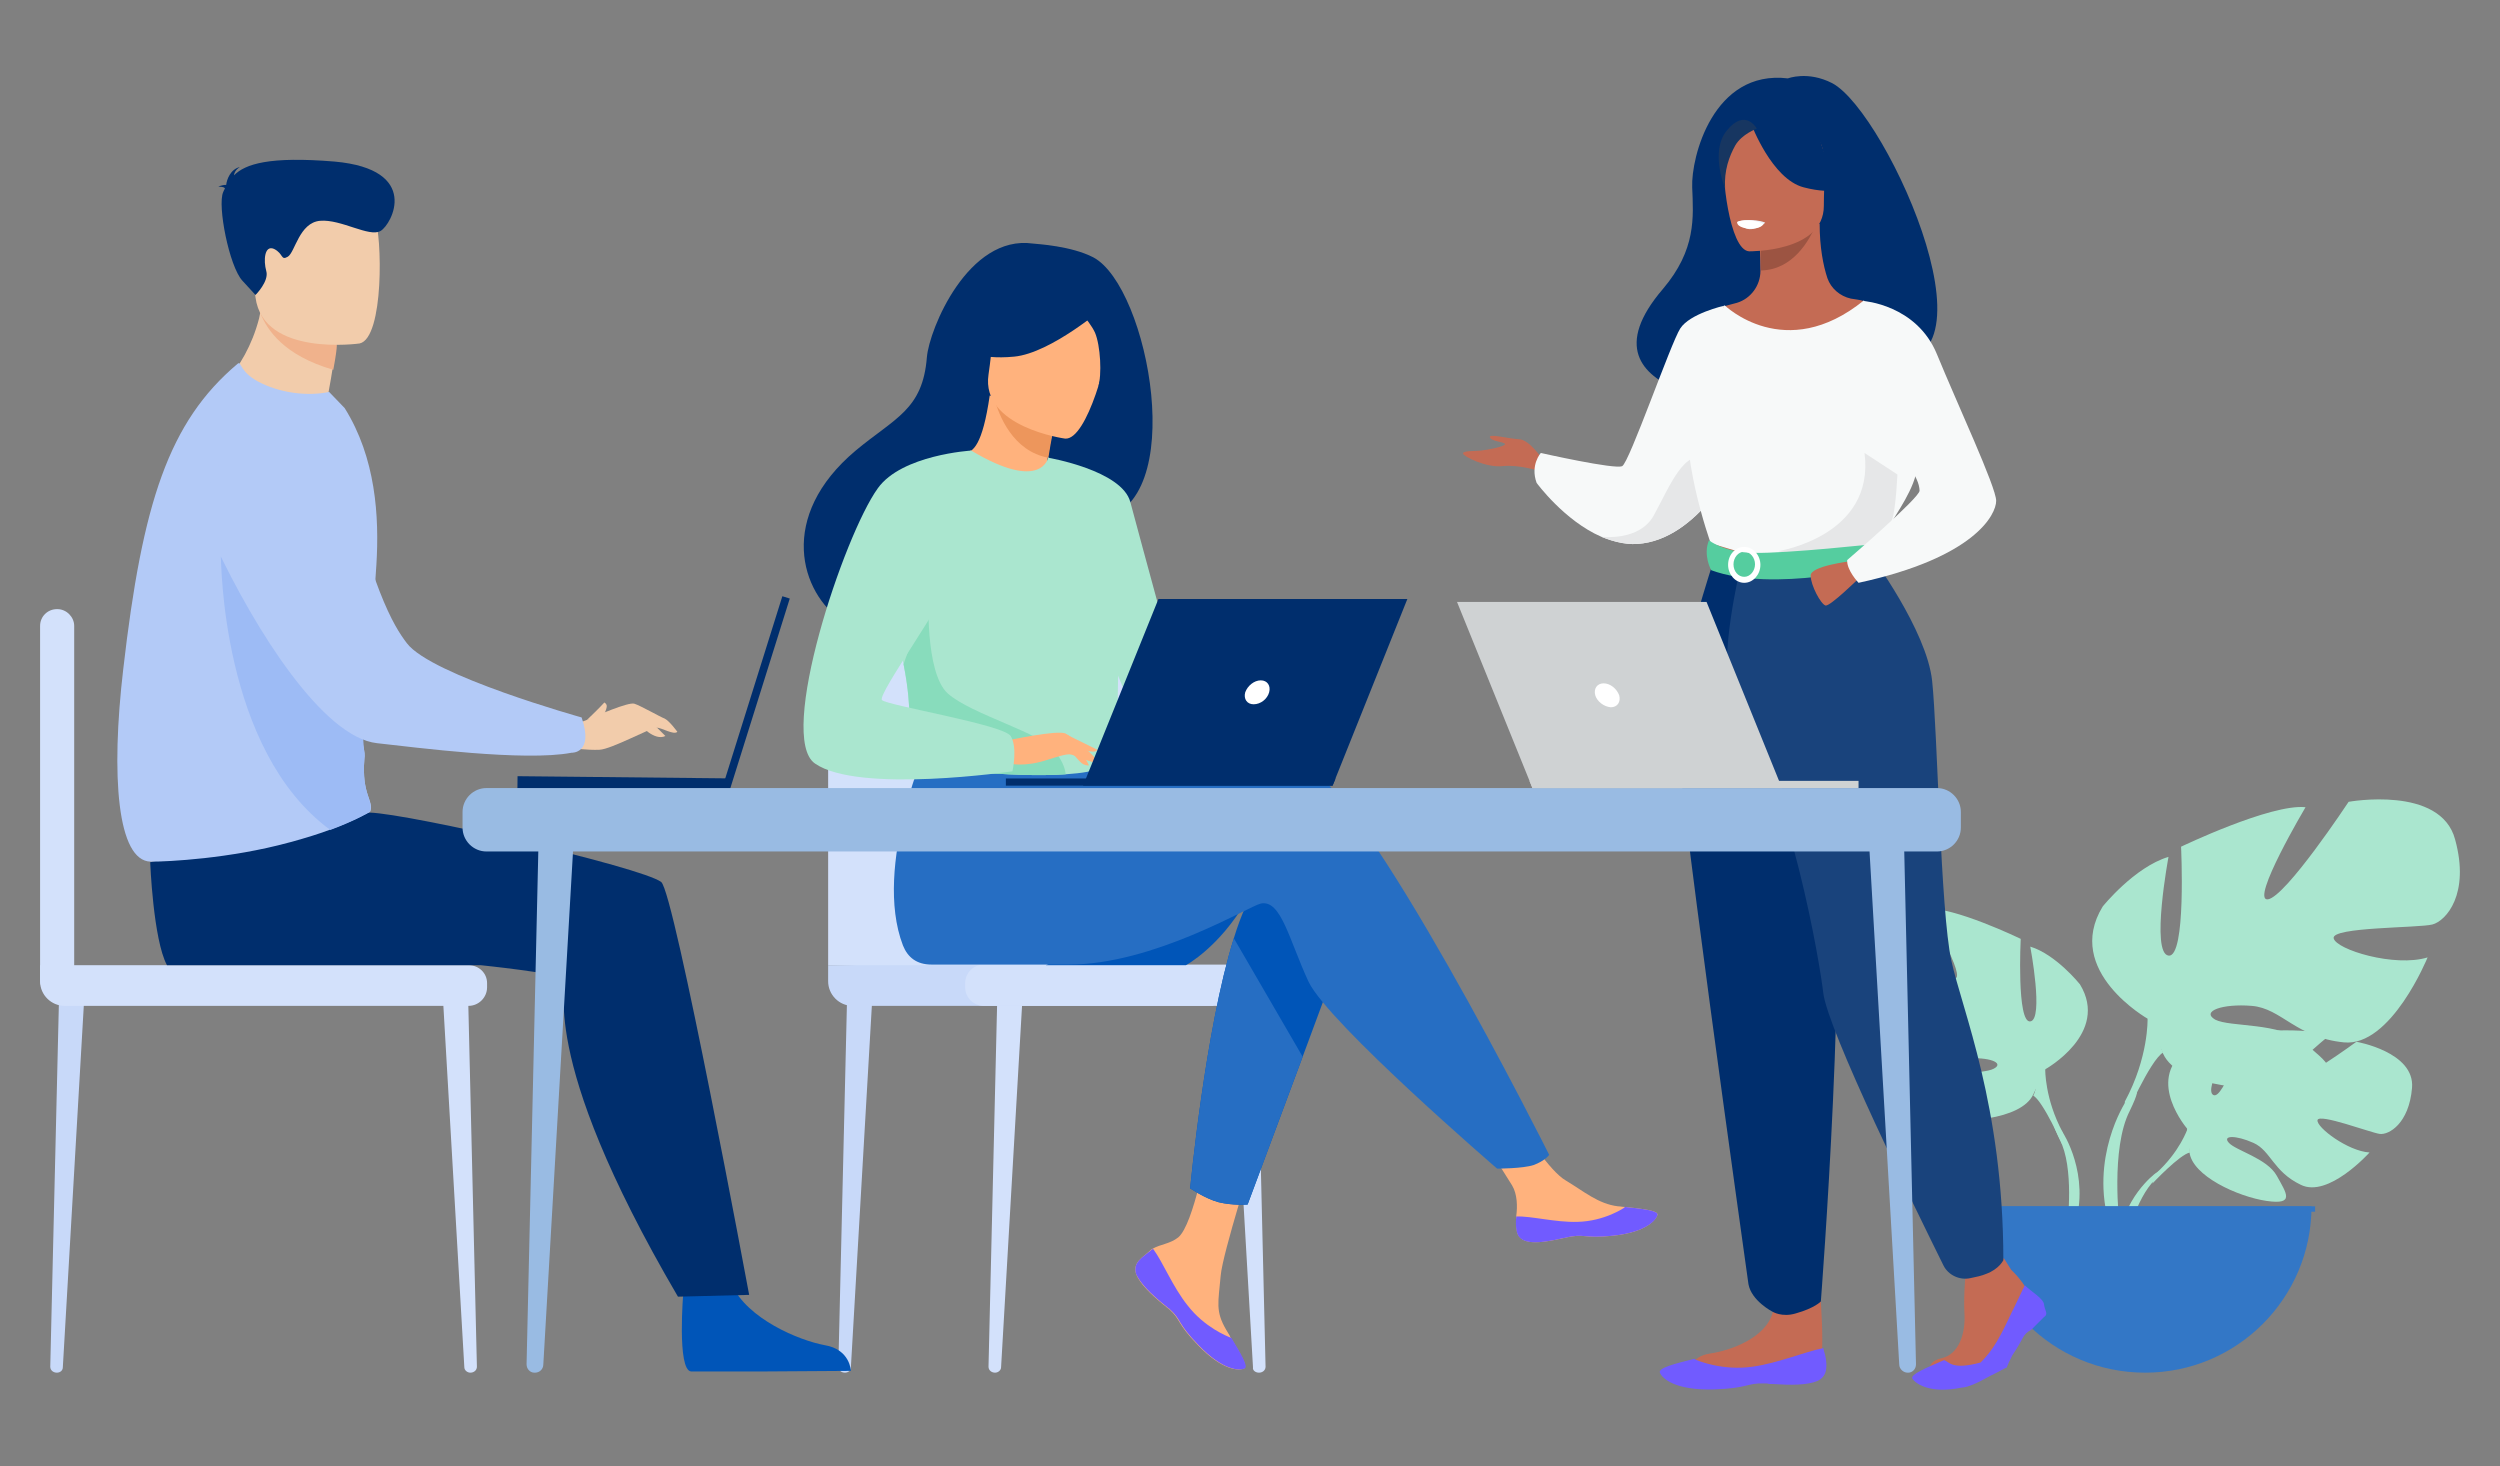 <?xml version="1.0" encoding="utf-8"?>
<!-- Generator: Adobe Illustrator 25.4.6, SVG Export Plug-In . SVG Version: 6.00 Build 0)  -->
<svg version="1.1" id="Layer_1" xmlns="http://www.w3.org/2000/svg" xmlns:xlink="http://www.w3.org/1999/xlink" x="0px" y="0px"
	 viewBox="0 0 417.8 245" style="enable-background:new 0 0 417.8 245;" xml:space="preserve">
<rect x="0" y="0" width="417.8" height="245" fill="#808080" stroke="none"/>
<style type="text/css">
	.st0{fill:#AAE6CF;}
	.st1{fill:#3377C6;}
	.st2{fill:#002E6D;}
	.st3{fill:#C46B54;}
	.st4{fill:#F7F9F9;}
	.st5{fill:#E6E7E8;}
	.st6{fill:#9C5442;}
	.st7{fill:#173661;}
	.st8{fill:#EBF2FA;}
	.st9{fill:#19437C;}
	.st10{fill:#FFFFFF;}
	.st11{fill:#55CD9F;}
	.st12{fill:#D3E1FB;}
	.st13{fill:#C8D9F9;}
	.st14{fill:#0055B8;}
	.st15{fill:#FFB27D;}
	.st16{fill:#715BFF;}
	.st17{fill:#266EC3;}
	.st18{fill:#ED965C;}
	.st19{fill:#88DCBC;}
	.st20{fill:#F2CCAB;}
	.st21{fill:#B3CAF7;}
	.st22{fill:#F0B28C;}
	.st23{fill:#9DBBF5;}
	.st24{fill:#99BBE3;}
	.st25{fill:#CFD2D3;}
</style>
<g>
	<path class="st0" d="M365.5,188.6c0,0-6.8-7.9-0.4-12.9c0,0,4.6-2.8,8.4-2.6c0,0-5.4,9-3.6,9.9c1.7,0.9,5.3-10.5,5.3-10.5
		s10.6-1,14,0.6c0,0-9,7.4-7.1,7.8c1.9,0.4,11.7-6.8,11.7-6.8s9.8,1.7,9.3,7.7c-0.5,6-3.9,7.9-5.4,7.7c-1.5-0.2-10.2-3.5-10.4-2.3
		c-0.2,1.2,5.1,5.2,8.7,5.4c0,0-6.9,7.7-11.5,5.4c-4.6-2.2-5-5.7-7.9-7c-2.9-1.3-5.3-1.3-4.1,0c1.2,1.3,6.4,2.6,8,5.5
		c1.6,2.9,3.1,4.9-1.7,4.2c-4.8-0.7-12.5-4.2-12.9-8.2L365.5,188.6z"/>
	<path class="st0" d="M398.2,182c0,0-26.7-1-32.6,6.6c0,0-1.3,3.9-5.3,7.5l-0.6,1.7c0,0,4.6-4.9,6.3-5.2
		C365.9,192.6,363.3,183.1,398.2,182"/>
	<path class="st0" d="M360.2,196.1c0,0-5.7,4.2-6.1,11.8l1,0.1c0,0,1.8-7.8,5.1-10.9C363.6,194,360.2,196.1,360.2,196.1"/>
	<path class="st0" d="M341.8,178.7c0,0,10.8-6,5.8-14.2c0,0-4-5-8.3-6.3c0,0,2.3,12.2,0,12.5s-1.6-13.8-1.6-13.8s-11.4-5.5-15.8-5
		c0,0,7,11.9,4.7,11.6c-2.3-0.3-10.2-12.4-10.2-12.4s-11.6-2.2-13.5,4.7c-1.9,6.9,1.1,10.4,2.9,10.8c1.7,0.4,12.8,0.3,12.5,1.7
		c-0.3,1.4-7.8,3.7-11.9,2.4c0,0,4.6,11.4,10.6,10.8c6-0.6,7.9-4.3,11.6-4.6c3.7-0.3,6.5,0.7,4.6,1.7c-1.9,1-8.2,0.3-11.2,2.9
		c-3,2.6-5.5,4.1,0.1,5.3c5.6,1.1,15.7,0.4,17.7-3.9L341.8,178.7z"/>
	<path class="st0" d="M308.2,158c0,0,30.2,9.8,33.6,20.7c0,0-0.1,4.9,2.9,10.5v2.2c0,0-3.2-7.3-4.9-8.3
		C339.8,183,346.6,173.5,308.2,158"/>
	<path class="st0" d="M344.7,189.2c0,0,4.7,7.1,2,15.7l-1.2-0.3c0,0,1.2-9.5-1.3-14.2C341.8,185.5,344.7,189.2,344.7,189.2"/>
	<path class="st0" d="M359,170.3c0,0-14.2-8-7.6-18.8c0,0,5.3-6.6,11-8.3c0,0-3,16.1,0,16.5c3,0.4,2.1-18.2,2.1-18.2
		s15-7.2,20.8-6.6c0,0-9.3,15.7-6.3,15.4c3-0.4,13.5-16.3,13.5-16.3s15.4-2.8,17.8,6.3c2.5,9.1-1.5,13.6-3.8,14.2
		c-2.3,0.6-16.9,0.4-16.5,2.3c0.4,1.9,10.2,4.9,15.7,3.2c0,0-6.1,15-14,14.2c-8-0.8-10.4-5.7-15.4-6.1c-4.9-0.4-8.5,0.9-6.1,2.3
		c2.5,1.3,10.8,0.4,14.8,3.8c4,3.4,7.2,5.5-0.2,7c-7.4,1.5-20.7,0.6-23.3-5.1L359,170.3z"/>
	<path class="st0" d="M403.3,143c0,0-39.8,12.9-44.4,27.3c0,0,0.2,6.4-3.8,13.8v2.8c0,0,4.2-9.7,6.4-11
		C361.6,176,352.7,163.5,403.3,143"/>
	<path class="st0" d="M355.2,184.2c0,0-6.1,9.3-2.6,20.7l1.6-0.4c0,0-1.5-12.5,1.7-18.8C359,179.3,355.2,184.2,355.2,184.2"/>
	<path class="st1" d="M358.5,229.4c15.4,0,27.8-12.5,27.8-27.8h-55.7C330.7,217,343.1,229.4,358.5,229.4"/>
	<rect x="329.7" y="201.6" class="st1" width="57.2" height="0.9"/>
	<path class="st2" d="M306.2,13.9c-4.1-2.1-7.4-0.8-7.4-0.8c-12.5-1.5-16.2,13.2-16,18.2c0.2,5,0.7,10.4-4.9,17
		C261.7,67.2,295.6,68,295.6,68c0.3-15.1,18.4-9.6,17.6-8.1C336.4,65.5,315.5,18.8,306.2,13.9"/>
	<path class="st3" d="M257.8,76.8c0,0-2.2-3.4-4-3.4c-1.8-0.1-5.1-1-4.8-0.3c0.3,0.7,2.3,0.7,2.5,1.1c0.2,0.4-3,1-4,1.1
		c-0.9,0.1-3.1,0-3,0.5c0.1,0.5,3.9,2.4,6.6,2.1c2.7-0.3,6.1,0.8,6.1,0.8L257.8,76.8z"/>
	<path class="st4" d="M289.7,77.9c0,0-1.2,2.4-3.4,5.1c-2.6,3.3-6.7,7.1-11.7,7.8c-2.4,0.4-4.8-0.2-7-1.1c0,0,0,0,0,0
		c-6.2-2.7-10.8-9-10.8-9c-1.1-3,0.7-5,0.7-5s12.4,2.8,13.6,2.2c1.2-0.6,8.1-20.5,9.7-23c1.6-2.5,7.3-3.8,7.3-3.8L289.7,77.9z"/>
	<path class="st5" d="M286.3,83c-2.6,3.3-6.7,7.1-11.7,7.8c-2.4,0.4-4.8-0.2-7-1.1c0.2,0,6.4,0.8,8.8-3.6c2.5-4.5,5.2-11.6,8.9-9.2
		C287,77.9,286.9,80.5,286.3,83"/>
	<path class="st3" d="M336.1,212.2c0,0,3.8,3.5,3.1,5.9c-0.7,2.5-4.2,4.1-4.6,7.1c-0.5,3-2.3,4.6-4,4.6h-7.9c0,0-1.2-2.1,1.7-2.8
		c3-0.6,4.1-4.2,3.9-7.5c-0.2-3.3,0.3-7.7,0.3-7.7l6.3-1.5L336.1,212.2z"/>
	<path class="st3" d="M304,213.7c0,0,1.4,14.7-0.3,15.5l-21.3,0c0,0,0-2.5,3.4-3c3.4-0.5,9.4-2.6,10.5-7
		C297.2,214.7,304,213.7,304,213.7"/>
	<path class="st3" d="M319.2,108.4c-4.4-9.8-7.1-12.7-6.6-15.7c0.4-2.3-1.2-42.4-1.2-42.4c-0.5-0.2-1.6-0.3-2.1-0.4
		c-1.8-0.4-3.3-1.7-3.9-3.4c-0.7-2.1-1.3-5.2-1.3-9.1l-0.6,0.1l-9.5,1.9c0,0,0.2,3,0.2,5.8c0,0,0,0,0,0.1c0,2.4-1.6,4.6-3.9,5.3
		c-1.2,0.3-2.2,0.6-2.2,0.6s-3.5,9.9-4.1,20.1c-0.7,10.2,6.3,14.6-0.1,35C277.4,127,321.6,113.8,319.2,108.4"/>
	<path class="st6" d="M294.1,39.4c0,0,0.2,3,0.2,5.8c5.3-0.1,8.1-5,9.2-7.7L294.1,39.4z"/>
	<path class="st3" d="M292.3,42c0,0,12.5,0.2,12.5-7.6c0-7.8,1.6-13-6.4-13.5c-8-0.5-9.5,2.5-10.2,5.1C287.6,28.7,289,41.8,292.3,42
		"/>
	<path class="st2" d="M292.7,20.8c0,0,3.4,9.1,8.7,10.5c5.3,1.4,7.5-0.1,7.5-0.1s-4-3.2-4.9-8.8C304.1,22.4,295.3,16.4,292.7,20.8"
		/>
	<path class="st7" d="M293.6,21.5c0,0-2.5,0.9-3.6,2.8c-1,1.8-1.9,4.2-1.7,7.2c0,0-2.6-6.2,0.3-9.7C291.7,18,293.6,21.5,293.6,21.5"
		/>
	<path class="st8" d="M295,37.2c0,0-0.9,1.1-2.6,1.1c-1.4-0.1-1.9-1.3-1.9-1.3S293,36.4,295,37.2"/>
	<path class="st4" d="M320.4,68c0,0,0.3,4.5,0,9.9c-0.2,3.6-3.8,8.3-4.3,9.5c-1.3,3-2.7,3.4-2.7,3.4l-11.2,2.7l-3.9,1l-12.4-3.7
		c0,0-5.7-15.8-3.4-24.7c2.3-8.9,5.7-15.1,5.7-15.1s10.1,9.9,23.3-0.8L320.4,68z"/>
	<path class="st5" d="M317.1,79.3c-0.2,3.6-0.5,6.9-1.1,8.1c-1.3,3-2.7,3.4-2.7,3.4l-11.2,2.7l-4.9-1.4c0,0,16.2-2.5,14.4-16.4
		L317.1,79.3z"/>
	<path class="st2" d="M286.5,93.3c0,0-6.2,19.1-6.5,25.7c-0.4,6.5,11.8,92.6,12.2,95.6c0.5,2.8,4,4.6,4,4.6s1.6,1,3.9,0.3
		c3.2-0.9,4.2-2,4.2-2s4.8-61.4,1.8-83.3c-3-21.9-3-40.9-3-40.9H286.5z"/>
	<path class="st9" d="M312.6,92.7c0,0,9.4,12.6,10.3,21.1c0.9,8.5,1.4,38.4,3.2,46.7s8.7,24.3,8.7,50.1c0,0-0.7,1.5-2.9,2.3
		c-0.7,0.3-1.6,0.5-2.6,0.7c-1.8,0.4-3.7-0.5-4.5-2.1c-4.6-9.3-19.4-39.4-20.1-45.6c-0.5-4.4-5.2-33.6-15.3-50.8
		c-2.4-4.1,1.5-20.5,1.5-20.5L312.6,92.7z"/>
	<path class="st10" d="M294.7,37.4c0,0-0.2,0.9-2.5,0.8c0,0-1.9-0.1-1.9-1.1C290.4,37,292.2,36.3,294.7,37.4"/>
	<path class="st11" d="M285.6,90.3c0,0,2.5,2,7.4,2.1c5.9,0.1,20.4-1.5,20.4-1.5s0.6,1.8,0.6,3.7c0,0-17.7,4.5-28,0.7
		C285.9,95.2,284.6,92.7,285.6,90.3"/>
	<path class="st10" d="M291.5,92.2c-1,0-1.8,1-1.8,2.1c0,1.2,0.8,2.1,1.8,2.1c1,0,1.8-1,1.8-2.1C293.3,93.2,292.5,92.2,291.5,92.2
		 M291.5,97.4c-1.5,0-2.7-1.4-2.7-3c0-1.7,1.2-3,2.7-3s2.7,1.4,2.7,3C294.2,96,293,97.4,291.5,97.4"/>
	<path class="st3" d="M309.2,93.8c0,0-6.7,0.8-6.6,2.4c0,1.6,1.7,4.8,2.5,5c0.8,0.1,5.4-4.4,5.4-4.4L309.2,93.8z"/>
	<path class="st4" d="M311.4,50.3c0,0,8.9,0.6,12.3,8.9c3.4,8.3,9.9,22.2,9.9,24.5c0,2.3-3.6,9.5-23,13.7c0,0-2-2.1-1.9-3.8
		c0,0,12.1-10.4,12.1-11.6c-0.1-2.3-2-5.3-12.6-16C305.3,63.2,311.4,50.3,311.4,50.3"/>
	<path class="st12" d="M166.3,229.4L166.3,229.4c-0.6,0-1.1-0.4-1.1-1l1.5-63.2l4.3-0.5l-3.7,63.8
		C167.3,229,166.8,229.4,166.3,229.4"/>
	<path class="st13" d="M141.2,229.4L141.2,229.4c-0.6,0-1.1-0.4-1.1-1l1.5-63.2l4.3-0.5l-3.7,63.8
		C142.2,229,141.8,229.4,141.2,229.4"/>
	<path class="st12" d="M210.4,229.4L210.4,229.4c0.6,0,1.1-0.4,1.1-1l-1.5-63.2l-4.3-0.5l3.7,63.8
		C209.3,229,209.8,229.4,210.4,229.4"/>
	<path class="st12" d="M138.4,161.3v-43.3c0-7.6,6.2-13.8,13.8-13.8h31.2c7.6,0,13.8,6.2,13.8,13.8v45L138.4,161.3z"/>
	<path class="st13" d="M202.8,168.1h-60.3c-2.3,0-4.1-1.9-4.1-4.1v-2.7h64.4V168.1z"/>
	<path class="st12" d="M210,168.1h-45.6c-1.7,0-3.1-1.4-3.1-3.1v-0.7c0-1.7,1.4-3.1,3.1-3.1H210c1.7,0,3.1,1.4,3.1,3.1v0.7
		C213.1,166.7,211.7,168.1,210,168.1"/>
	<path class="st14" d="M208.3,150.5c-4.5,7.8-10.1,10.8-10.1,10.8h-23.4C174.8,161.3,211.7,144.5,208.3,150.5"/>
	<path class="st15" d="M190.3,210.7c-0.6,0.7-0.7,1.5-0.4,2.3c0,0,0,0,0,0c0.6,1.5,2.4,3.3,4.5,5c0.3,0.2,0.5,0.4,0.7,0.6
		c0.1,0,0.1,0.1,0.2,0.1c0,0,0.1,0.1,0.1,0.1c2,1.8,1.2,2.3,4.8,6c4.1,4.3,6.9,4.3,7.7,3.9c0.7-0.3-0.7-2.6-2.2-5.1
		c-0.1-0.1-0.1-0.2-0.2-0.4c-0.2-0.3-0.4-0.7-0.6-1c-1.8-3.1-1.3-4.5-0.9-9c0.3-3.7,5.7-20.6,5.7-20.6l-7.8-1.4c0,0-2.4,13.5-5,15.6
		c-1.4,1.1-2.9,1.1-4.3,1.9c-0.1,0.1-0.2,0.1-0.3,0.2C191.7,209.5,190.9,210,190.3,210.7"/>
	<path class="st16" d="M190.3,210.7c-0.6,0.7-0.7,1.5-0.4,2.3c0,0,0,0,0,0c0.7,1.5,2.5,3.3,4.6,5c0.3,0.2,0.5,0.4,0.7,0.6
		c0.1,0,0.1,0.1,0.2,0.1c0,0,0.1,0.1,0.1,0.1c2,1.8,1.2,2.3,4.8,6c4.1,4.3,6.9,4.3,7.7,3.9c0.7-0.3-0.7-2.6-2.2-5.1
		c-0.8-0.3-4.5-1.8-7.3-5.4c-2.5-3.1-4.1-7.2-5.8-9.5c-0.1,0.1-0.2,0.1-0.3,0.2C191.7,209.5,190.9,210,190.3,210.7"/>
	<path class="st15" d="M253.5,205.8c0.5,2.4,3.9,2,7.8,1.1c3.9-0.9,2.9,0.2,8.4-0.4c5.5-0.6,7.1-2.7,7.3-3.5c0.1-0.7-2.6-1-5.5-1.3
		c-0.4,0-0.7-0.1-1.1-0.1c-3.3-0.4-5.7-2.5-8.7-4.3c-2.8-1.6-7-8.4-7-8.4l-7.5,0.6c0,0,3.9,6,5.5,8.6c0.9,1.5,0.9,3.6,0.7,5.1
		C253.4,204.1,253.4,205,253.5,205.8"/>
	<path class="st16" d="M261.3,206.9c3.9-0.9,2.9,0.2,8.4-0.4c5.5-0.6,7.2-2.7,7.3-3.5c0.1-0.7-2.6-1-5.5-1.3l0,0.1
		c0,0-3.3,2.3-7.9,2.4c-3.7,0.1-7.7-1-10.2-0.9c-0.1,0.9-0.1,1.7,0.1,2.6C254,208.2,257.5,207.8,261.3,206.9"/>
	<path class="st14" d="M224.7,157.7l-7,18.9l-9.2,24.7c0,0-2.5,0.2-4.9-0.4c-2.2-0.6-4.7-2.3-4.7-2.3s2.5-26.5,7.3-41.8
		c1.2-3.9,2.6-7.1,4.1-8.9C217.7,139.3,224.7,157.7,224.7,157.7"/>
	<path class="st17" d="M217.5,127.6c-4.6-1.5-17.8,0.4-31,3l-2.8-4.6l-28.5-2.2c0,0-9.4,20.9-4.3,34.2c0.8,2,2.3,3.2,4.8,3.2
		c0,0,0.4,0,0.4,0c0,0,17,0,22.5,0c14.2,0,30-9.7,32.1-10.2c3.4-0.7,4.7,6,8,13.1c3.4,7,31.5,31.2,31.5,31.2s4.3,0,6.1-0.6
		c1.9-0.7,2.6-1.7,2.6-1.7S227.9,131,217.5,127.6"/>
	<path class="st2" d="M182.7,43c-3.7-1.9-9.2-2.2-10.1-2.3c-10.8-1.5-17.3,14.3-17.7,19c-0.7,8.8-5.3,10.1-11.9,15.6
		c-13.1,11-9.3,23.8-2.1,28.6c4.3,2.9,11.9,0,11.9,0c0.1,0.1,20.7-11.5,30.9-17.1C198.9,84.6,192,47.9,182.7,43"/>
	<path class="st15" d="M175.1,82c0,0-5,1.7-8.4,0.3c-3.2-1.4-5.6-6.6-5.5-6.6c1.4-0.1,3-1.3,4.2-9.6l0.6,0.2l10.3,3.7
		c0,0-0.7,3.3-1.2,6.5C174.8,79.1,174.6,81.7,175.1,82"/>
	<path class="st18" d="M176.4,70c0,0-0.7,3.3-1.2,6.5c-5.9-1.1-8.3-7-9.1-10.2L176.4,70z"/>
	<path class="st15" d="M178,73.3c0,0-14.1-1.9-12.8-10.7c1.3-8.8,0.4-14.9,9.5-14.1c9.1,0.8,10.3,4.5,10.6,7.5
		C185.5,59,181.7,73.6,178,73.3"/>
	<path class="st2" d="M184.7,51.2c0,0-9,7.8-15.2,8.4c-6.2,0.6-8.5-1.3-8.5-1.3s3.6-3,5.8-7.9c0.6-1.4,2-2.4,3.6-2.6
		C174.8,47.5,183.1,47.3,184.7,51.2"/>
	<path class="st2" d="M179,50.5c0,0,3,2.9,4,5.1c0.9,2.1,1.2,7.1,0.5,9.1c0,0,4.7-9.2,2-13.6C182.7,46.3,179,50.5,179,50.5"/>
	<path class="st0" d="M187,102.9c-0.4,28.6-0.1,22.6-3.2,25.3c-0.8,0.7-2.9,1-5.7,1.2c-8.8,0.6-24.2-0.9-24.8-2.5
		c-2-5.6-0.6-7.4-2.3-15.9c-0.2-0.9-0.4-1.9-0.6-3c-1.4-5.9-2.8-7.9,2.2-17.4c4.5-8.6,9.2-15.5,9.7-15.3c11.9,7.1,12.9,1.1,12.9,1.1
		S187.3,88.9,187,102.9"/>
	<path class="st17" d="M217.7,176.6l-9.2,24.7c0,0-2.5,0.2-4.9-0.4c-2.2-0.6-4.7-2.3-4.7-2.3s2.5-26.5,7.3-41.8L217.7,176.6z"/>
	<path class="st0" d="M175.2,76.5c0,0,12.3,2.1,13.7,7.4c1.4,5.3,9.9,36.4,9.9,36.4s-6.2,1.1-9.1-1.8c-2.9-2.9-10-26.8-10-26.8
		L175.2,76.5z"/>
	<path class="st19" d="M178.1,129.4c-8.8,0.6-24.2-0.9-24.8-2.5c-2-5.6-0.6-7.4-2.3-15.9l4.2-11.9c0,0-0.7,13.3,3.2,16.8
		c3.9,3.5,16,6.7,17.9,9.7C177.4,126.9,178,128.3,178.1,129.4"/>
	<path class="st15" d="M168.1,123.8c0,0,8.7-1.9,10-1.2c1.4,0.8,4.8,3.6,5.2,4.5c0.4,1-3.1-0.7-4.3-1c-0.7-0.2-2.7,0.5-3.7,0.8
		c-4.1,1.4-6.6,0.7-6.6,0.7L168.1,123.8z"/>
	<path class="st0" d="M162.3,75.3c0,0-11.6,0.7-15.6,6.3c-5.7,7.9-16.9,41.6-10.5,46c7.3,5.1,33,1.3,33,1.3s0.9-4-0.3-5.9
		c-1.2-1.9-20.6-5.1-21.5-6c-0.9-0.9,11.2-17.4,11.2-20.1C158.6,94.3,162.3,75.3,162.3,75.3"/>
	<path class="st15" d="M178.6,125.1c0,0,1.8,2.3,2.4,2.6c0.6,0.3,1,0.2,1,0.2l-1.2-2.2L178.6,125.1z"/>
	<path class="st15" d="M178.1,122.7l5.3,2.6c0,0-0.2,0.4-0.9,0.3c-0.6,0-2.3-0.6-2.3-0.6L178.1,122.7z"/>
	<polygon class="st2" points="181,131.3 222.7,131.3 235.2,100.1 193.6,100.1 	"/>
	<polygon class="st2" points="223.2,130.1 168.1,130.1 168.1,131.3 222.7,131.3 	"/>
	<path class="st10" d="M212.1,115.7c0.3-1.1-0.3-2-1.4-2c-1.1,0-2.2,0.9-2.6,2c-0.3,1.1,0.3,2,1.4,2
		C210.7,117.7,211.8,116.8,212.1,115.7"/>
	<path class="st12" d="M9.6,166.6H9.5c-1.5,0-2.8-1.3-2.8-2.8v-59.2c0-1.6,1.3-2.8,2.8-2.8h0.1c1.5,0,2.8,1.3,2.8,2.8v59.2
		C12.4,165.4,11.2,166.6,9.6,166.6"/>
	<path class="st13" d="M9.5,229.4L9.5,229.4c-0.6,0-1.1-0.4-1.1-1l1.5-63.2l4.3-0.5l-3.7,63.8C10.5,229,10.1,229.4,9.5,229.4"/>
	<path class="st12" d="M78.6,229.4L78.6,229.4c0.6,0,1.1-0.4,1.1-1l-1.5-63.2l-4.3-0.5l3.7,63.8C77.6,229,78.1,229.4,78.6,229.4"/>
	<path class="st12" d="M78.3,161.3h-7.2H32.7H6.7v2.7c0,2.3,1.9,4.1,4.1,4.1h21.9h38.4h7.2c1.7,0,3.1-1.4,3.1-3.1v-0.7
		C81.4,162.6,80,161.3,78.3,161.3"/>
	<path class="st14" d="M114.2,215.9c0,0-1.1,13.1,1.3,13.3c0.3,0,11.9,0,11.9,0l14.8-0.1c0,0-0.1-3.6-4.4-4.3
		c-4.3-0.8-12.9-4.4-15.5-10.1C119.5,208.7,114.2,215.9,114.2,215.9"/>
	<path class="st2" d="M25.1,144.1c0,0,0.5,12.9,2.8,17.2h52.4c0,0,12.6,1.3,13.7,2.2c1.4,1.1-5,11.7,19.3,53.2l11.9-0.3
		c0,0-12.5-67.3-14.7-69c-3.3-2.5-42-11.4-48.7-11.6C55.2,135.5,25.1,144.1,25.1,144.1"/>
	<path class="st20" d="M54.5,67.7c4,2.5,4.3,7.5,4.3,7.5c-9.9,2.5-24.2-8.4-24.2-8.4s6.3-4.3,8.7-13.6c0.1-0.5,0.2-1,0.3-1.5
		c0.3-1.6,0.5-3.3,0.5-5.1l4.5,4.1l7.5,6.7c0,0-0.2,2.8-1.1,7.6C54.9,65.8,54.7,66.7,54.5,67.7"/>
	<path class="st21" d="M60.1,119.4c-0.3,2.2,0.3,4,0.7,5.6c0.1,0.6,0.2,1.2,0.1,1.8c-0.5,6.1,1.6,6.9,1,8.8c0,0-2.3,1.4-6.6,3
		c-1.8,0.7-4.1,1.4-6.6,2.1c-0.1,0-0.3,0.1-0.4,0.1c-9.9,2.7-20.2,3.2-23.1,3.2c-5.6-0.1-6.7-14.3-4.6-32.2
		c3.2-27.8,7.6-41.3,19.1-51c0.7-0.6,0.2,1.5,4.1,3.3c3.6,1.7,7.9,2.1,11.2,1.4l2.6,2.7c5.2,8.3,5.8,18.1,5.3,26.2
		C62.3,104.9,61,113.1,60.1,119.4"/>
	<path class="st22" d="M56.2,57.4c0,0,0.4-0.4-0.5,4.4c-8.3-2.4-11.1-6.7-12.2-9.5c-0.3-0.8,3.1-1.2,5.2-1.7L56.2,57.4z"/>
	<path class="st20" d="M60.1,57.4c0,0-16.1,2.3-17.4-7.7c-1.3-10-4.2-16.5,6-18.4c10.2-1.9,12.7,1.7,13.9,4.9
		C63.9,39.4,64.2,56.5,60.1,57.4"/>
	
		<rect x="109.4" y="115.3" transform="matrix(0.299 -0.954 0.954 0.299 -22.067 201.779)" class="st2" width="33.8" height="1.3"/>
	
		<rect x="103.1" y="113.3" transform="matrix(1.038565e-02 -1 1 1.038565e-02 -27.899 233.739)" class="st2" width="2.1" height="35.4"/>
	<path class="st2" d="M37.6,31.5c-0.1-0.2-0.4-0.3-1.1-0.3c0,0,0.5-0.3,1.3-0.3c0.1-0.9,0.7-2.6,2.3-3c0,0-0.9,0.5-1,1.4
		c1.9-1.9,5.9-3.2,16.8-2.3c14.5,1.3,9.6,10.5,7.7,11.6c-1.9,1.1-6.6-2-10.1-1.7c-3.5,0.3-4.2,5.3-5.4,6s-0.7-0.5-2.3-1.3
		c-1.6-0.7-1.8,1.9-1.3,3.7c0.5,1.7-1.8,4-1.8,4l-2.2-2.4c-2.2-2.4-4.2-12.6-3.2-14.8C37.4,31.8,37.5,31.7,37.6,31.5"/>
	<path class="st23" d="M61.8,135.7c0,0-2.3,1.4-6.6,3C36.9,125.3,37,93.5,36.9,93L60,113.3l0.8,11.7c0.1,0.6,0.2,1.2,0.1,1.8
		C60.4,132.9,62.5,133.7,61.8,135.7"/>
	<path class="st20" d="M95.1,120.8c0,0,1.5,0.2,3-0.5c1.6-0.7,6.9-3,7.9-2.7c1,0.3,4.3,2.2,5.1,2.5c0.8,0.4,2.1,2.2,2.1,2.2
		c-0.6,0.6-2.6-0.7-3.5-0.7c-0.9,0-7.5,3.6-9.5,3.7c-2,0.1-5-0.3-5-0.3L95.1,120.8z"/>
	<path class="st20" d="M107,121.1c0,0.1,2.4,2.8,4.2,1.9l-2-2L107,121.1z"/>
	<path class="st20" d="M98.1,120.3c0,0,2.1-2,2.9-2.9c0,0,0.4,0.2,0.4,0.6c0,0.6-0.6,1.7-0.6,1.7L98.1,120.3z"/>
	<path class="st21" d="M55.8,73C44,65.8,30.1,78.3,35.9,90.9c6.8,14.5,18.1,32.3,27.1,33.3c6.4,0.7,24.7,3.1,32.5,1.6
		c0,0,3.8,0.2,1.7-5.9c0,0-25.1-7-29.2-12.4c-2.2-2.9-6-8.8-11.9-34.4C56.1,73,55.9,73,55.8,73"/>
	<path class="st24" d="M318.8,229.4h0.1c0.7,0,1.3-0.6,1.3-1.4l-2-87.4l-5.9-0.7l5.1,88.1C317.4,228.8,318.1,229.4,318.8,229.4"/>
	<path class="st24" d="M89.4,229.4h-0.1c-0.7,0-1.3-0.6-1.3-1.4l2-87.4l5.9-0.7l-5.1,88.1C90.8,228.8,90.2,229.4,89.4,229.4"/>
	<path class="st24" d="M323.7,142.3H81.3c-2.2,0-4-1.8-4-4v-2.6c0-2.2,1.8-4,4-4h242.4c2.2,0,4,1.8,4,4v2.6
		C327.7,140.5,325.9,142.3,323.7,142.3"/>
	<polygon class="st25" points="297.8,131.7 256.1,131.7 243.5,100.6 285.2,100.6 	"/>
	<polygon class="st25" points="255.6,130.5 310.6,130.5 310.6,131.7 256.1,131.7 	"/>
	<path class="st10" d="M266.6,116.2c-0.3-1.1,0.3-2,1.4-2s2.2,0.9,2.6,2c0.3,1.1-0.3,2-1.4,2C268,118.1,266.9,117.2,266.6,116.2"/>
	<path class="st16" d="M305.2,228.7c-0.1,1-0.6,1.7-1.5,2.1c0,0,0,0,0,0c-1.7,0.7-4.4,0.7-7.4,0.5c-0.4,0-0.7,0-1-0.1
		c-0.1,0-0.2,0-0.2,0c-0.1,0-0.1,0-0.2,0c-3-0.1-2.7,0.8-8.4,1c-6.5,0.2-8.7-1.8-9.1-2.8c-0.3-0.8,2.5-1.5,5.7-2.3
		c0.8,0.4,4.9,2,9.8,1.3c4.3-0.6,8.7-2.5,11.8-3.1c0,0.1,0.1,0.2,0.1,0.4C305.1,226.6,305.3,227.6,305.2,228.7"/>
	<path class="st16" d="M341.6,218c0.1,1,0.8,1.6,0,2.1c0,0-2.1,2.1-2.1,2.1c-1.6,0.9-1.1,1.2-3.2,4.3c-1.1,2.1-0.8,2.1-1.1,2.1
		c0,0-2.1,1.1-2.1,1.1c-0.1,0-2.1,1.1-2.1,1.1c0,0-2.1,1.1-3.2,1.1c-5.3,1.1-7.7-0.7-8.2-1.5c-0.4-0.7,2.3-1.8,5.3-3.1
		c0.9,0.3,1.3,1.7,6.1,0.4c2.1-2.1,3.2-4.1,5.3-8.6c0,0.1,2.1-4.4,2.1-4.3C339.5,215.9,341.5,217,341.6,218"/>
</g>
</svg>
